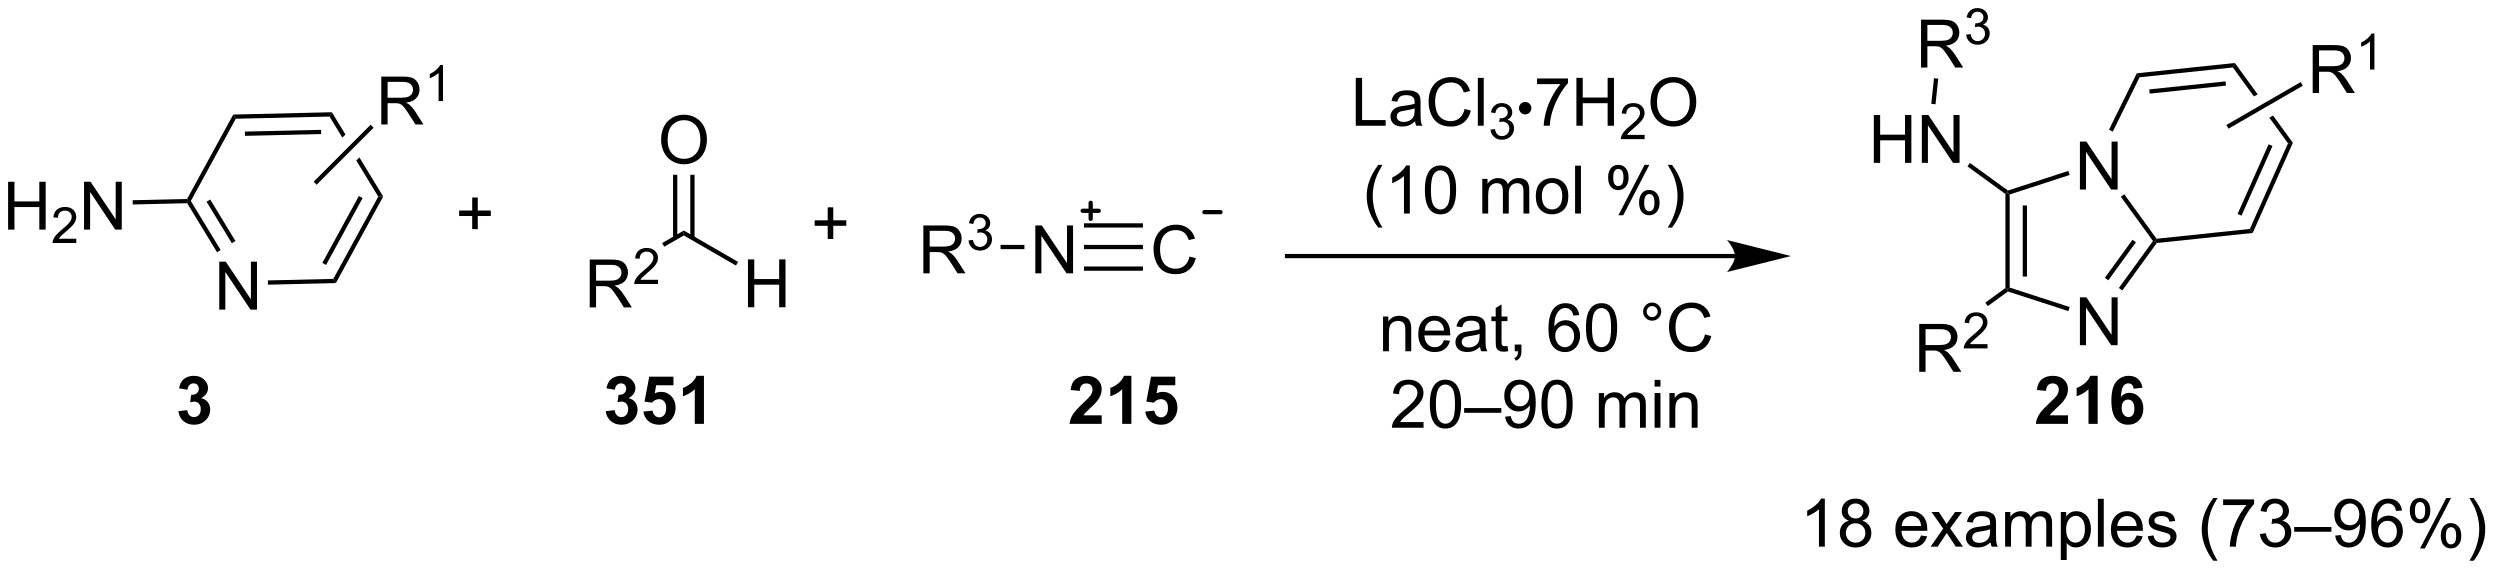 <?xml version="1.0" encoding="UTF-8"?>
<!DOCTYPE svg PUBLIC '-//W3C//DTD SVG 1.0//EN'
          'http://www.w3.org/TR/2001/REC-SVG-20010904/DTD/svg10.dtd'>
<svg stroke-dasharray="none" shape-rendering="auto" xmlns="http://www.w3.org/2000/svg" font-family="'Dialog'" text-rendering="auto" width="410" fill-opacity="1" color-interpolation="auto" color-rendering="auto" preserveAspectRatio="xMidYMid meet" font-size="12px" viewBox="0 0 410 94" fill="black" xmlns:xlink="http://www.w3.org/1999/xlink" stroke="black" image-rendering="auto" stroke-miterlimit="10" stroke-linecap="square" stroke-linejoin="miter" font-style="normal" stroke-width="1" height="94" stroke-dashoffset="0" font-weight="normal" stroke-opacity="1"
><!--Generated by the Batik Graphics2D SVG Generator--><defs id="genericDefs"
  /><g
  ><defs id="defs1"
    ><clipPath clipPathUnits="userSpaceOnUse" id="clipPath1"
      ><path d="M2.669 2.797 L309.46 2.797 L309.46 72.801 L2.669 72.801 L2.669 2.797 Z"
      /></clipPath
      ><clipPath clipPathUnits="userSpaceOnUse" id="clipPath2"
      ><path d="M8.427 19.323 L8.427 87.38 L306.688 87.38 L306.688 19.323 Z"
      /></clipPath
    ></defs
    ><g transform="scale(1.333,1.333) translate(-2.669,-2.797) matrix(1.029,0,0,1.029,-5.999,-17.078)"
    ><path d="M64.882 46.712 L64.882 45.142 L63.322 45.142 L63.322 44.486 L64.882 44.486 L64.882 42.928 L65.546 42.928 L65.546 44.486 L67.104 44.486 L67.104 45.142 L65.546 45.142 L65.546 46.712 L64.882 46.712 Z" stroke="none" clip-path="url(#clipPath2)"
    /></g
    ><g transform="matrix(1.371,0,0,1.371,-11.557,-26.5)"
    ><path d="M78.972 56.104 L78.972 50.377 L81.511 50.377 Q82.277 50.377 82.675 50.531 Q83.074 50.685 83.311 51.075 Q83.55 51.466 83.55 51.94 Q83.55 52.549 83.155 52.968 Q82.761 53.385 81.936 53.497 Q82.238 53.643 82.394 53.784 Q82.725 54.088 83.022 54.544 L84.019 56.104 L83.066 56.104 L82.308 54.911 Q81.975 54.396 81.759 54.122 Q81.545 53.849 81.376 53.739 Q81.207 53.63 81.03 53.588 Q80.902 53.56 80.608 53.56 L79.73 53.56 L79.73 56.104 L78.972 56.104 ZM79.73 52.903 L81.358 52.903 Q81.879 52.903 82.17 52.797 Q82.465 52.69 82.615 52.453 Q82.769 52.216 82.769 51.94 Q82.769 51.534 82.472 51.273 Q82.178 51.01 81.543 51.01 L79.73 51.01 L79.73 52.903 Z" stroke="none" clip-path="url(#clipPath2)"
    /></g
    ><g transform="matrix(1.371,0,0,1.371,-11.557,-26.5)"
    ><path d="M87.141 52.796 L87.141 53.304 L84.301 53.304 Q84.295 53.112 84.364 52.937 Q84.471 52.648 84.709 52.366 Q84.95 52.085 85.401 51.716 Q86.1 51.142 86.346 50.806 Q86.592 50.47 86.592 50.171 Q86.592 49.859 86.368 49.644 Q86.145 49.427 85.784 49.427 Q85.403 49.427 85.174 49.656 Q84.946 49.884 84.944 50.288 L84.401 50.234 Q84.457 49.626 84.821 49.31 Q85.184 48.991 85.795 48.991 Q86.414 48.991 86.774 49.335 Q87.135 49.677 87.135 50.183 Q87.135 50.441 87.03 50.691 Q86.924 50.939 86.678 51.214 Q86.434 51.489 85.866 51.97 Q85.391 52.368 85.256 52.511 Q85.121 52.654 85.034 52.796 L87.141 52.796 Z" stroke="none" clip-path="url(#clipPath2)"
    /></g
    ><g transform="matrix(1.371,0,0,1.371,-11.557,-26.5)"
    ><path d="M87.888 48.844 L87.633 48.403 L90.227 46.905 L90.227 47.494 Z" stroke="none" clip-path="url(#clipPath2)"
    /></g
    ><g transform="matrix(1.371,0,0,1.371,-11.557,-26.5)"
    ><path d="M97.9 56.084 L97.9 50.357 L98.657 50.357 L98.657 52.709 L101.634 52.709 L101.634 50.357 L102.392 50.357 L102.392 56.084 L101.634 56.084 L101.634 53.383 L98.657 53.383 L98.657 56.084 L97.9 56.084 Z" stroke="none" clip-path="url(#clipPath2)"
    /></g
    ><g transform="matrix(1.371,0,0,1.371,-11.557,-26.5)"
    ><path d="M90.227 47.494 L90.227 46.905 L96.723 50.656 L96.468 51.097 Z" stroke="none" clip-path="url(#clipPath2)"
    /></g
    ><g transform="matrix(1.371,0,0,1.371,-11.557,-26.5)"
    ><path d="M87.515 36.092 Q87.515 34.665 88.281 33.86 Q89.046 33.053 90.257 33.053 Q91.049 33.053 91.684 33.433 Q92.322 33.81 92.656 34.488 Q92.992 35.165 92.992 36.024 Q92.992 36.896 92.64 37.584 Q92.288 38.271 91.642 38.626 Q90.999 38.98 90.252 38.98 Q89.445 38.98 88.807 38.589 Q88.171 38.196 87.843 37.521 Q87.515 36.844 87.515 36.092 ZM88.296 36.102 Q88.296 37.139 88.851 37.735 Q89.408 38.329 90.249 38.329 Q91.103 38.329 91.656 37.727 Q92.21 37.126 92.21 36.021 Q92.21 35.321 91.973 34.8 Q91.736 34.279 91.281 33.993 Q90.827 33.704 90.26 33.704 Q89.455 33.704 88.874 34.258 Q88.296 34.81 88.296 36.102 Z" stroke="none" clip-path="url(#clipPath2)"
    /></g
    ><g transform="matrix(1.371,0,0,1.371,-11.557,-26.5)"
    ><path d="M91.514 47.795 L91.514 40.236 L91.004 40.236 L91.004 47.795 ZM89.45 47.795 L89.45 40.236 L88.94 40.236 L88.94 47.795 Z" stroke="none" clip-path="url(#clipPath2)"
    /></g
    ><g transform="matrix(1.371,0,0,1.371,-11.557,-26.5)"
    ><path d="M118.881 52.028 L118.881 46.301 L121.42 46.301 Q122.186 46.301 122.584 46.455 Q122.983 46.609 123.22 46.999 Q123.459 47.39 123.459 47.864 Q123.459 48.473 123.064 48.892 Q122.67 49.309 121.845 49.421 Q122.147 49.567 122.303 49.708 Q122.634 50.012 122.931 50.468 L123.928 52.028 L122.975 52.028 L122.217 50.835 Q121.884 50.32 121.668 50.046 Q121.454 49.773 121.285 49.663 Q121.116 49.554 120.939 49.512 Q120.811 49.484 120.517 49.484 L119.639 49.484 L119.639 52.028 L118.881 52.028 ZM119.639 48.827 L121.267 48.827 Q121.788 48.827 122.079 48.721 Q122.374 48.614 122.525 48.377 Q122.678 48.14 122.678 47.864 Q122.678 47.458 122.381 47.197 Q122.087 46.934 121.452 46.934 L119.639 46.934 L119.639 48.827 Z" stroke="none" clip-path="url(#clipPath2)"
    /></g
    ><g transform="matrix(1.371,0,0,1.371,-11.557,-26.5)"
    ><path d="M124.28 48.093 L124.808 48.023 Q124.9 48.472 125.116 48.669 Q125.335 48.867 125.65 48.867 Q126.021 48.867 126.276 48.609 Q126.534 48.351 126.534 47.97 Q126.534 47.607 126.296 47.372 Q126.06 47.136 125.692 47.136 Q125.544 47.136 125.321 47.195 L125.38 46.732 Q125.433 46.738 125.464 46.738 Q125.802 46.738 126.071 46.562 Q126.341 46.386 126.341 46.019 Q126.341 45.73 126.144 45.54 Q125.948 45.349 125.638 45.349 Q125.329 45.349 125.124 45.542 Q124.919 45.736 124.86 46.122 L124.333 46.029 Q124.431 45.497 124.772 45.206 Q125.116 44.915 125.626 44.915 Q125.978 44.915 126.272 45.066 Q126.569 45.216 126.726 45.478 Q126.882 45.738 126.882 46.031 Q126.882 46.31 126.731 46.538 Q126.583 46.767 126.29 46.902 Q126.671 46.99 126.882 47.267 Q127.093 47.542 127.093 47.958 Q127.093 48.521 126.683 48.913 Q126.272 49.304 125.646 49.304 Q125.081 49.304 124.706 48.968 Q124.333 48.63 124.28 48.093 Z" stroke="none" clip-path="url(#clipPath2)"
    /></g
    ><g transform="matrix(1.371,0,0,1.371,-11.557,-26.5)"
    ><path d="M132.275 52.028 L132.275 46.301 L133.054 46.301 L136.062 50.796 L136.062 46.301 L136.788 46.301 L136.788 52.028 L136.01 52.028 L133.002 47.528 L133.002 52.028 L132.275 52.028 Z" stroke="none" clip-path="url(#clipPath2)"
    /></g
    ><g transform="matrix(1.371,0,0,1.371,-11.557,-26.5)"
    ><path d="M128.118 49.133 L128.118 48.623 L130.971 48.623 L130.971 49.133 Z" stroke="none" clip-path="url(#clipPath2)"
    /></g
    ><g transform="matrix(1.371,0,0,1.371,-11.557,-26.5)"
    ><path d="M150.719 50.02 L151.477 50.21 Q151.24 51.145 150.62 51.637 Q150 52.127 149.107 52.127 Q148.18 52.127 147.599 51.749 Q147.021 51.372 146.716 50.658 Q146.414 49.942 146.414 49.122 Q146.414 48.226 146.756 47.562 Q147.099 46.895 147.729 46.549 Q148.36 46.202 149.118 46.202 Q149.977 46.202 150.563 46.64 Q151.149 47.077 151.381 47.872 L150.633 48.046 Q150.435 47.421 150.055 47.137 Q149.677 46.851 149.102 46.851 Q148.443 46.851 147.998 47.169 Q147.555 47.484 147.375 48.017 Q147.196 48.551 147.196 49.116 Q147.196 49.848 147.409 50.392 Q147.623 50.937 148.071 51.208 Q148.521 51.476 149.044 51.476 Q149.68 51.476 150.12 51.109 Q150.563 50.741 150.719 50.02 Z" stroke="none" clip-path="url(#clipPath2)"
    /></g
    ><g transform="matrix(1.371,0,0,1.371,-11.557,-26.5)"
    ><path d="M138.095 49.133 L138.095 48.623 L145.147 48.623 L145.147 49.133 ZM138.095 46.55 L145.147 46.55 L145.147 46.04 L138.095 46.04 ZM138.095 51.716 L145.147 51.716 L145.147 51.206 L138.095 51.206 Z" stroke="none" clip-path="url(#clipPath2)"
    /></g
    ><g stroke-width="0.51" transform="matrix(1.371,0,0,1.371,-11.557,-26.5)" stroke-linejoin="round" stroke-linecap="round"
    ><path fill="none" d="M137.937 44.547 L139.857 44.547 M138.897 43.587 L138.897 45.507" clip-path="url(#clipPath2)"
    /></g
    ><g stroke-width="0.51" transform="matrix(1.371,0,0,1.371,-11.557,-26.5)" stroke-linejoin="round" stroke-linecap="round"
    ><path fill="none" d="M152.503 44.706 L154.423 44.706" clip-path="url(#clipPath2)"
    /></g
    ><g transform="matrix(1.371,0,0,1.371,-11.557,-26.5)"
    ><path d="M215.967 49.702 L162.388 49.702 L162.133 49.702 L162.133 50.212 L162.388 50.212 L215.967 50.212 L216.222 50.212 L216.222 49.702 L215.967 49.702 ZM222.666 49.957 L215.013 48.044 C215.013 48.044 215.967 49.119 215.967 49.957 C215.967 50.794 215.013 51.87 215.013 51.87 Z" stroke="none" clip-path="url(#clipPath2)"
    /></g
    ><g transform="matrix(1.371,0,0,1.371,-11.557,-26.5)"
    ><path d="M170.607 34.372 L170.607 28.645 L171.364 28.645 L171.364 33.695 L174.185 33.695 L174.185 34.372 L170.607 34.372 ZM177.704 33.859 Q177.314 34.192 176.952 34.33 Q176.592 34.466 176.178 34.466 Q175.493 34.466 175.126 34.133 Q174.759 33.797 174.759 33.278 Q174.759 32.974 174.897 32.721 Q175.038 32.468 175.262 32.317 Q175.486 32.164 175.767 32.086 Q175.975 32.031 176.392 31.982 Q177.243 31.88 177.647 31.739 Q177.65 31.593 177.65 31.554 Q177.65 31.125 177.452 30.95 Q177.181 30.711 176.65 30.711 Q176.155 30.711 175.918 30.885 Q175.681 31.06 175.569 31.5 L174.881 31.406 Q174.975 30.966 175.189 30.695 Q175.405 30.422 175.811 30.276 Q176.217 30.13 176.751 30.13 Q177.282 30.13 177.613 30.255 Q177.946 30.38 178.103 30.57 Q178.259 30.758 178.321 31.047 Q178.358 31.226 178.358 31.695 L178.358 32.633 Q178.358 33.614 178.402 33.875 Q178.446 34.133 178.579 34.372 L177.845 34.372 Q177.736 34.153 177.704 33.859 ZM177.647 32.289 Q177.264 32.445 176.499 32.554 Q176.064 32.617 175.884 32.695 Q175.704 32.773 175.605 32.924 Q175.509 33.075 175.509 33.258 Q175.509 33.539 175.722 33.726 Q175.936 33.914 176.345 33.914 Q176.751 33.914 177.066 33.737 Q177.384 33.56 177.532 33.25 Q177.647 33.013 177.647 32.547 L177.647 32.289 ZM183.622 32.364 L184.38 32.554 Q184.143 33.489 183.523 33.981 Q182.904 34.471 182.01 34.471 Q181.083 34.471 180.502 34.093 Q179.924 33.716 179.62 33.002 Q179.318 32.286 179.318 31.466 Q179.318 30.57 179.659 29.906 Q180.002 29.239 180.633 28.893 Q181.263 28.547 182.021 28.547 Q182.88 28.547 183.466 28.984 Q184.052 29.422 184.284 30.216 L183.536 30.39 Q183.338 29.765 182.958 29.482 Q182.581 29.195 182.005 29.195 Q181.346 29.195 180.901 29.513 Q180.458 29.828 180.279 30.362 Q180.099 30.895 180.099 31.461 Q180.099 32.192 180.312 32.737 Q180.526 33.281 180.974 33.552 Q181.424 33.82 181.948 33.82 Q182.583 33.82 183.023 33.453 Q183.466 33.086 183.622 32.364 ZM185.209 34.372 L185.209 28.645 L185.913 28.645 L185.913 34.372 L185.209 34.372 Z" stroke="none" clip-path="url(#clipPath2)"
    /></g
    ><g transform="matrix(1.371,0,0,1.371,-11.557,-26.5)"
    ><path d="M186.726 34.837 L187.253 34.767 Q187.345 35.216 187.562 35.413 Q187.78 35.611 188.095 35.611 Q188.466 35.611 188.722 35.353 Q188.98 35.095 188.98 34.714 Q188.98 34.351 188.741 34.117 Q188.505 33.88 188.138 33.88 Q187.989 33.88 187.767 33.939 L187.825 33.476 Q187.878 33.482 187.909 33.482 Q188.247 33.482 188.517 33.306 Q188.786 33.13 188.786 32.763 Q188.786 32.474 188.589 32.285 Q188.394 32.093 188.083 32.093 Q187.775 32.093 187.57 32.287 Q187.364 32.48 187.306 32.867 L186.779 32.773 Q186.876 32.242 187.218 31.951 Q187.562 31.66 188.071 31.66 Q188.423 31.66 188.718 31.81 Q189.015 31.96 189.171 32.222 Q189.327 32.482 189.327 32.775 Q189.327 33.054 189.177 33.283 Q189.029 33.511 188.736 33.646 Q189.116 33.734 189.327 34.011 Q189.538 34.287 189.538 34.703 Q189.538 35.265 189.128 35.658 Q188.718 36.048 188.091 36.048 Q187.526 36.048 187.151 35.712 Q186.779 35.374 186.726 34.837 Z" stroke="none" clip-path="url(#clipPath2)"
    /></g
    ><g transform="matrix(1.371,0,0,1.371,-11.557,-26.5)"
    ><path d="M190.131 32.269 Q190.131 31.96 190.348 31.743 Q190.567 31.526 190.871 31.526 Q191.18 31.526 191.397 31.743 Q191.615 31.96 191.615 32.269 Q191.615 32.575 191.397 32.794 Q191.18 33.013 190.871 33.013 Q190.567 33.013 190.348 32.794 Q190.131 32.575 190.131 32.269 Z" stroke="none" clip-path="url(#clipPath2)"
    /></g
    ><g transform="matrix(1.371,0,0,1.371,-11.557,-26.5)"
    ><path d="M192.292 29.395 L192.292 28.718 L195.997 28.718 L195.997 29.265 Q195.45 29.849 194.914 30.815 Q194.377 31.778 194.083 32.797 Q193.872 33.515 193.815 34.372 L193.091 34.372 Q193.104 33.695 193.357 32.739 Q193.612 31.781 194.086 30.893 Q194.56 30.005 195.096 29.395 L192.292 29.395 ZM197.001 34.372 L197.001 28.645 L197.759 28.645 L197.759 30.997 L200.736 30.997 L200.736 28.645 L201.493 28.645 L201.493 34.372 L200.736 34.372 L200.736 31.672 L197.759 31.672 L197.759 34.372 L197.001 34.372 Z" stroke="none" clip-path="url(#clipPath2)"
    /></g
    ><g transform="matrix(1.371,0,0,1.371,-11.557,-26.5)"
    ><path d="M205.159 35.464 L205.159 35.972 L202.32 35.972 Q202.314 35.781 202.382 35.605 Q202.489 35.316 202.728 35.035 Q202.968 34.753 203.419 34.384 Q204.118 33.81 204.364 33.474 Q204.611 33.138 204.611 32.839 Q204.611 32.527 204.386 32.312 Q204.163 32.095 203.802 32.095 Q203.421 32.095 203.193 32.324 Q202.964 32.552 202.962 32.956 L202.419 32.902 Q202.476 32.294 202.839 31.978 Q203.202 31.66 203.814 31.66 Q204.433 31.66 204.792 32.003 Q205.154 32.345 205.154 32.851 Q205.154 33.109 205.048 33.359 Q204.943 33.607 204.696 33.882 Q204.452 34.158 203.884 34.638 Q203.409 35.037 203.275 35.179 Q203.14 35.322 203.052 35.464 L205.159 35.464 Z" stroke="none" clip-path="url(#clipPath2)"
    /></g
    ><g transform="matrix(1.371,0,0,1.371,-11.557,-26.5)"
    ><path d="M205.863 31.583 Q205.863 30.156 206.628 29.351 Q207.394 28.544 208.605 28.544 Q209.397 28.544 210.032 28.924 Q210.67 29.302 211.003 29.979 Q211.339 30.656 211.339 31.515 Q211.339 32.388 210.988 33.075 Q210.636 33.763 209.99 34.117 Q209.347 34.471 208.6 34.471 Q207.792 34.471 207.155 34.08 Q206.519 33.687 206.191 33.013 Q205.863 32.336 205.863 31.583 ZM206.644 31.593 Q206.644 32.63 207.199 33.226 Q207.756 33.82 208.597 33.82 Q209.451 33.82 210.003 33.218 Q210.558 32.617 210.558 31.513 Q210.558 30.812 210.321 30.291 Q210.084 29.77 209.628 29.484 Q209.175 29.195 208.608 29.195 Q207.803 29.195 207.222 29.75 Q206.644 30.302 206.644 31.593 Z" stroke="none" clip-path="url(#clipPath2)"
    /></g
    ><g transform="matrix(1.371,0,0,1.371,-11.557,-26.5)"
    ><path d="M173.302 46.557 Q172.719 45.823 172.315 44.838 Q171.914 43.851 171.914 42.797 Q171.914 41.867 172.216 41.015 Q172.567 40.028 173.302 39.047 L173.804 39.047 Q173.333 39.859 173.179 40.208 Q172.942 40.747 172.804 41.333 Q172.638 42.062 172.638 42.802 Q172.638 44.679 173.804 46.557 L173.302 46.557 ZM177.075 44.872 L176.372 44.872 L176.372 40.39 Q176.117 40.633 175.705 40.875 Q175.294 41.117 174.966 41.239 L174.966 40.56 Q175.554 40.281 175.994 39.888 Q176.437 39.492 176.622 39.122 L177.075 39.122 L177.075 44.872 ZM178.876 42.047 Q178.876 41.031 179.084 40.414 Q179.293 39.794 179.704 39.458 Q180.118 39.122 180.743 39.122 Q181.204 39.122 181.55 39.307 Q181.899 39.492 182.126 39.843 Q182.353 40.192 182.48 40.695 Q182.61 41.195 182.61 42.047 Q182.61 43.054 182.402 43.674 Q182.196 44.294 181.782 44.633 Q181.371 44.971 180.743 44.971 Q179.915 44.971 179.441 44.375 Q178.876 43.661 178.876 42.047 ZM179.597 42.047 Q179.597 43.458 179.928 43.924 Q180.259 44.39 180.743 44.39 Q181.228 44.39 181.556 43.922 Q181.886 43.453 181.886 42.047 Q181.886 40.633 181.556 40.169 Q181.228 39.703 180.735 39.703 Q180.251 39.703 179.962 40.114 Q179.597 40.638 179.597 42.047 ZM185.743 44.872 L185.743 40.724 L186.371 40.724 L186.371 41.304 Q186.566 41 186.889 40.815 Q187.215 40.63 187.629 40.63 Q188.09 40.63 188.384 40.823 Q188.681 41.013 188.8 41.356 Q189.293 40.63 190.082 40.63 Q190.699 40.63 191.03 40.971 Q191.363 41.312 191.363 42.023 L191.363 44.872 L190.665 44.872 L190.665 42.258 Q190.665 41.836 190.595 41.651 Q190.527 41.466 190.347 41.354 Q190.168 41.239 189.925 41.239 Q189.488 41.239 189.199 41.531 Q188.91 41.82 188.91 42.461 L188.91 44.872 L188.207 44.872 L188.207 42.177 Q188.207 41.708 188.035 41.474 Q187.863 41.239 187.472 41.239 Q187.175 41.239 186.923 41.395 Q186.673 41.552 186.558 41.854 Q186.446 42.153 186.446 42.718 L186.446 44.872 L185.743 44.872 ZM192.144 42.797 Q192.144 41.645 192.785 41.091 Q193.321 40.63 194.09 40.63 Q194.946 40.63 195.488 41.19 Q196.032 41.75 196.032 42.739 Q196.032 43.539 195.79 44 Q195.55 44.458 195.092 44.713 Q194.634 44.966 194.09 44.966 Q193.22 44.966 192.681 44.409 Q192.144 43.849 192.144 42.797 ZM192.868 42.797 Q192.868 43.593 193.215 43.992 Q193.564 44.388 194.09 44.388 Q194.613 44.388 194.959 43.989 Q195.308 43.591 195.308 42.773 Q195.308 42.005 194.959 41.609 Q194.61 41.211 194.09 41.211 Q193.564 41.211 193.215 41.606 Q192.868 42 192.868 42.797 ZM196.841 44.872 L196.841 39.145 L197.544 39.145 L197.544 44.872 L196.841 44.872 ZM200.794 40.52 Q200.794 39.906 201.101 39.476 Q201.411 39.047 201.997 39.047 Q202.536 39.047 202.888 39.432 Q203.242 39.817 203.242 40.562 Q203.242 41.289 202.885 41.682 Q202.528 42.075 202.005 42.075 Q201.484 42.075 201.138 41.69 Q200.794 41.302 200.794 40.52 ZM202.015 39.531 Q201.755 39.531 201.58 39.758 Q201.406 39.984 201.406 40.591 Q201.406 41.14 201.58 41.367 Q201.757 41.591 202.015 41.591 Q202.281 41.591 202.455 41.364 Q202.63 41.138 202.63 40.536 Q202.63 39.981 202.453 39.758 Q202.278 39.531 202.015 39.531 ZM202.02 45.083 L205.153 39.047 L205.724 39.047 L202.601 45.083 L202.02 45.083 ZM204.497 43.528 Q204.497 42.911 204.804 42.484 Q205.114 42.054 205.703 42.054 Q206.242 42.054 206.596 42.44 Q206.95 42.825 206.95 43.57 Q206.95 44.297 206.591 44.69 Q206.234 45.083 205.708 45.083 Q205.187 45.083 204.841 44.695 Q204.497 44.304 204.497 43.528 ZM205.724 42.539 Q205.458 42.539 205.284 42.765 Q205.109 42.992 205.109 43.599 Q205.109 44.145 205.284 44.372 Q205.461 44.599 205.719 44.599 Q205.989 44.599 206.161 44.372 Q206.336 44.145 206.336 43.544 Q206.336 42.989 206.159 42.765 Q205.984 42.539 205.724 42.539 ZM208.431 46.557 L207.925 46.557 Q209.095 44.679 209.095 42.802 Q209.095 42.067 208.925 41.343 Q208.793 40.758 208.556 40.218 Q208.402 39.867 207.925 39.047 L208.431 39.047 Q209.165 40.028 209.517 41.015 Q209.816 41.867 209.816 42.797 Q209.816 43.851 209.412 44.838 Q209.009 45.823 208.431 46.557 Z" stroke="none" clip-path="url(#clipPath2)"
    /></g
    ><g transform="matrix(1.371,0,0,1.371,-11.557,-26.5)"
    ><path d="M173.87 61.346 L173.87 57.197 L174.503 57.197 L174.503 57.786 Q174.959 57.103 175.824 57.103 Q176.199 57.103 176.511 57.239 Q176.826 57.372 176.982 57.59 Q177.139 57.809 177.201 58.111 Q177.24 58.306 177.24 58.794 L177.24 61.346 L176.537 61.346 L176.537 58.822 Q176.537 58.392 176.454 58.179 Q176.373 57.965 176.165 57.84 Q175.957 57.713 175.675 57.713 Q175.225 57.713 174.899 57.999 Q174.574 58.283 174.574 59.08 L174.574 61.346 L173.87 61.346 ZM181.158 60.01 L181.885 60.098 Q181.713 60.736 181.247 61.088 Q180.783 61.439 180.062 61.439 Q179.15 61.439 178.617 60.88 Q178.085 60.317 178.085 59.306 Q178.085 58.26 178.625 57.681 Q179.163 57.103 180.023 57.103 Q180.854 57.103 181.38 57.671 Q181.908 58.236 181.908 59.262 Q181.908 59.325 181.906 59.45 L178.812 59.45 Q178.851 60.135 179.197 60.499 Q179.546 60.861 180.065 60.861 Q180.453 60.861 180.726 60.658 Q181 60.455 181.158 60.01 ZM178.851 58.872 L181.166 58.872 Q181.119 58.348 180.9 58.088 Q180.565 57.681 180.031 57.681 Q179.546 57.681 179.216 58.007 Q178.885 58.33 178.851 58.872 ZM185.475 60.833 Q185.084 61.166 184.722 61.304 Q184.363 61.439 183.949 61.439 Q183.264 61.439 182.897 61.106 Q182.529 60.77 182.529 60.252 Q182.529 59.947 182.667 59.695 Q182.808 59.442 183.032 59.291 Q183.256 59.137 183.537 59.059 Q183.745 59.005 184.162 58.955 Q185.014 58.853 185.417 58.713 Q185.42 58.567 185.42 58.528 Q185.42 58.098 185.222 57.924 Q184.951 57.684 184.42 57.684 Q183.925 57.684 183.688 57.859 Q183.451 58.033 183.339 58.473 L182.652 58.38 Q182.745 57.939 182.959 57.669 Q183.175 57.395 183.582 57.249 Q183.988 57.103 184.522 57.103 Q185.053 57.103 185.384 57.228 Q185.717 57.353 185.873 57.544 Q186.029 57.731 186.092 58.02 Q186.128 58.2 186.128 58.669 L186.128 59.606 Q186.128 60.588 186.173 60.848 Q186.217 61.106 186.35 61.346 L185.615 61.346 Q185.506 61.127 185.475 60.833 ZM185.417 59.262 Q185.035 59.419 184.269 59.528 Q183.834 59.59 183.654 59.669 Q183.475 59.747 183.376 59.898 Q183.279 60.049 183.279 60.231 Q183.279 60.512 183.493 60.7 Q183.707 60.887 184.115 60.887 Q184.522 60.887 184.837 60.71 Q185.154 60.533 185.303 60.223 Q185.417 59.986 185.417 59.52 L185.417 59.262 ZM188.752 60.715 L188.854 61.338 Q188.557 61.4 188.322 61.4 Q187.94 61.4 187.729 61.281 Q187.518 61.158 187.432 60.96 Q187.346 60.762 187.346 60.13 L187.346 57.744 L186.83 57.744 L186.83 57.197 L187.346 57.197 L187.346 56.169 L188.046 55.747 L188.046 57.197 L188.752 57.197 L188.752 57.744 L188.046 57.744 L188.046 60.169 Q188.046 60.471 188.083 60.556 Q188.119 60.642 188.203 60.695 Q188.288 60.744 188.445 60.744 Q188.562 60.744 188.752 60.715 ZM189.623 61.346 L189.623 60.544 L190.425 60.544 L190.425 61.346 Q190.425 61.788 190.269 62.059 Q190.113 62.33 189.772 62.478 L189.576 62.179 Q189.8 62.08 189.904 61.89 Q190.011 61.702 190.022 61.346 L189.623 61.346 ZM197.339 57.02 L196.639 57.075 Q196.545 56.661 196.373 56.473 Q196.089 56.174 195.67 56.174 Q195.334 56.174 195.082 56.361 Q194.748 56.603 194.555 57.07 Q194.365 57.533 194.357 58.392 Q194.613 58.005 194.98 57.817 Q195.347 57.63 195.748 57.63 Q196.451 57.63 196.946 58.148 Q197.441 58.666 197.441 59.486 Q197.441 60.025 197.207 60.489 Q196.975 60.95 196.569 61.197 Q196.162 61.445 195.647 61.445 Q194.769 61.445 194.214 60.799 Q193.66 60.15 193.66 58.666 Q193.66 57.005 194.272 56.252 Q194.808 55.596 195.714 55.596 Q196.389 55.596 196.821 55.976 Q197.253 56.353 197.339 57.02 ZM194.467 59.489 Q194.467 59.853 194.62 60.187 Q194.777 60.517 195.053 60.692 Q195.332 60.864 195.636 60.864 Q196.082 60.864 196.402 60.505 Q196.722 60.145 196.722 59.528 Q196.722 58.934 196.404 58.593 Q196.089 58.252 195.607 58.252 Q195.131 58.252 194.798 58.593 Q194.467 58.934 194.467 59.489 ZM198.14 58.52 Q198.14 57.505 198.348 56.887 Q198.557 56.267 198.968 55.931 Q199.382 55.596 200.007 55.596 Q200.468 55.596 200.815 55.781 Q201.163 55.965 201.39 56.317 Q201.617 56.666 201.744 57.169 Q201.875 57.669 201.875 58.52 Q201.875 59.528 201.666 60.148 Q201.46 60.767 201.046 61.106 Q200.635 61.445 200.007 61.445 Q199.179 61.445 198.705 60.848 Q198.14 60.135 198.14 58.52 ZM198.861 58.52 Q198.861 59.931 199.192 60.398 Q199.523 60.864 200.007 60.864 Q200.492 60.864 200.82 60.395 Q201.15 59.926 201.15 58.52 Q201.15 57.106 200.82 56.642 Q200.492 56.176 200 56.176 Q199.515 56.176 199.226 56.588 Q198.861 57.111 198.861 58.52 ZM204.979 56.603 Q204.979 56.153 205.296 55.838 Q205.617 55.52 206.062 55.52 Q206.515 55.52 206.83 55.838 Q207.148 56.153 207.148 56.603 Q207.148 57.051 206.828 57.372 Q206.51 57.689 206.062 57.689 Q205.617 57.689 205.296 57.374 Q204.979 57.056 204.979 56.603 ZM205.406 56.603 Q205.406 56.877 205.598 57.07 Q205.791 57.262 206.065 57.262 Q206.335 57.262 206.528 57.07 Q206.721 56.877 206.721 56.603 Q206.721 56.33 206.528 56.137 Q206.335 55.942 206.065 55.942 Q205.791 55.942 205.598 56.137 Q205.406 56.33 205.406 56.603 ZM212.381 59.338 L213.139 59.528 Q212.902 60.463 212.282 60.955 Q211.662 61.445 210.769 61.445 Q209.842 61.445 209.261 61.067 Q208.683 60.689 208.378 59.976 Q208.076 59.26 208.076 58.439 Q208.076 57.544 208.417 56.88 Q208.761 56.213 209.391 55.866 Q210.022 55.52 210.779 55.52 Q211.639 55.52 212.225 55.958 Q212.811 56.395 213.042 57.189 L212.295 57.364 Q212.097 56.739 211.717 56.455 Q211.339 56.169 210.764 56.169 Q210.105 56.169 209.66 56.486 Q209.217 56.801 209.037 57.335 Q208.857 57.869 208.857 58.434 Q208.857 59.166 209.071 59.71 Q209.285 60.255 209.732 60.525 Q210.183 60.794 210.707 60.794 Q211.342 60.794 211.782 60.426 Q212.225 60.059 212.381 59.338 Z" stroke="none" clip-path="url(#clipPath2)"
    /></g
    ><g transform="matrix(1.371,0,0,1.371,-11.557,-26.5)"
    ><path d="M178.716 69.819 L178.716 70.496 L174.93 70.496 Q174.922 70.24 175.013 70.006 Q175.156 69.621 175.474 69.246 Q175.794 68.871 176.396 68.378 Q177.328 67.613 177.656 67.165 Q177.985 66.717 177.985 66.319 Q177.985 65.902 177.685 65.615 Q177.388 65.326 176.906 65.326 Q176.399 65.326 176.094 65.631 Q175.789 65.936 175.787 66.475 L175.063 66.402 Q175.138 65.592 175.623 65.17 Q176.107 64.746 176.922 64.746 Q177.748 64.746 178.227 65.204 Q178.708 65.66 178.708 66.334 Q178.708 66.678 178.568 67.011 Q178.427 67.342 178.099 67.709 Q177.774 68.076 177.016 68.717 Q176.383 69.248 176.203 69.438 Q176.024 69.628 175.906 69.819 L178.716 69.819 ZM179.47 67.67 Q179.47 66.654 179.679 66.037 Q179.887 65.418 180.298 65.082 Q180.712 64.746 181.337 64.746 Q181.798 64.746 182.145 64.93 Q182.494 65.115 182.72 65.467 Q182.947 65.816 183.074 66.319 Q183.205 66.819 183.205 67.67 Q183.205 68.678 182.996 69.298 Q182.791 69.918 182.376 70.256 Q181.965 70.595 181.337 70.595 Q180.509 70.595 180.035 69.998 Q179.47 69.285 179.47 67.67 ZM180.192 67.67 Q180.192 69.082 180.522 69.548 Q180.853 70.014 181.337 70.014 Q181.822 70.014 182.15 69.545 Q182.481 69.076 182.481 67.67 Q182.481 66.256 182.15 65.793 Q181.822 65.326 181.33 65.326 Q180.845 65.326 180.556 65.738 Q180.192 66.261 180.192 67.67 ZM183.571 68.707 L183.571 68.139 L188.021 68.139 L188.021 68.707 L183.571 68.707 ZM188.473 69.17 L189.15 69.108 Q189.236 69.584 189.478 69.8 Q189.72 70.014 190.098 70.014 Q190.423 70.014 190.666 69.865 Q190.91 69.717 191.067 69.47 Q191.223 69.222 191.327 68.8 Q191.434 68.378 191.434 67.941 Q191.434 67.894 191.431 67.8 Q191.22 68.136 190.853 68.345 Q190.488 68.553 190.064 68.553 Q189.353 68.553 188.861 68.037 Q188.369 67.522 188.369 66.678 Q188.369 65.808 188.882 65.277 Q189.395 64.746 190.168 64.746 Q190.728 64.746 191.189 65.048 Q191.653 65.347 191.892 65.904 Q192.134 66.459 192.134 67.514 Q192.134 68.613 191.895 69.264 Q191.658 69.912 191.186 70.253 Q190.715 70.595 190.082 70.595 Q189.41 70.595 188.983 70.222 Q188.559 69.847 188.473 69.17 ZM191.353 66.644 Q191.353 66.037 191.03 65.683 Q190.707 65.326 190.254 65.326 Q189.785 65.326 189.436 65.709 Q189.09 66.092 189.09 66.701 Q189.09 67.248 189.421 67.592 Q189.751 67.933 190.236 67.933 Q190.723 67.933 191.038 67.592 Q191.353 67.248 191.353 66.644 ZM192.818 67.67 Q192.818 66.654 193.026 66.037 Q193.235 65.418 193.646 65.082 Q194.06 64.746 194.685 64.746 Q195.146 64.746 195.492 64.93 Q195.841 65.115 196.068 65.467 Q196.294 65.816 196.422 66.319 Q196.552 66.819 196.552 67.67 Q196.552 68.678 196.344 69.298 Q196.138 69.918 195.724 70.256 Q195.313 70.595 194.685 70.595 Q193.857 70.595 193.383 69.998 Q192.818 69.285 192.818 67.67 ZM193.539 67.67 Q193.539 69.082 193.87 69.548 Q194.201 70.014 194.685 70.014 Q195.169 70.014 195.498 69.545 Q195.828 69.076 195.828 67.67 Q195.828 66.256 195.498 65.793 Q195.169 65.326 194.677 65.326 Q194.193 65.326 193.904 65.738 Q193.539 66.261 193.539 67.67 ZM199.685 70.496 L199.685 66.347 L200.313 66.347 L200.313 66.928 Q200.508 66.623 200.831 66.438 Q201.156 66.253 201.571 66.253 Q202.031 66.253 202.326 66.446 Q202.623 66.636 202.742 66.98 Q203.235 66.253 204.024 66.253 Q204.641 66.253 204.972 66.595 Q205.305 66.936 205.305 67.647 L205.305 70.496 L204.607 70.496 L204.607 67.881 Q204.607 67.459 204.537 67.274 Q204.469 67.089 204.289 66.977 Q204.11 66.863 203.867 66.863 Q203.43 66.863 203.141 67.154 Q202.852 67.444 202.852 68.084 L202.852 70.496 L202.149 70.496 L202.149 67.8 Q202.149 67.332 201.977 67.097 Q201.805 66.863 201.414 66.863 Q201.117 66.863 200.865 67.019 Q200.615 67.175 200.5 67.477 Q200.388 67.777 200.388 68.342 L200.388 70.496 L199.685 70.496 ZM206.352 65.576 L206.352 64.769 L207.055 64.769 L207.055 65.576 L206.352 65.576 ZM206.352 70.496 L206.352 66.347 L207.055 66.347 L207.055 70.496 L206.352 70.496 ZM208.126 70.496 L208.126 66.347 L208.759 66.347 L208.759 66.936 Q209.215 66.253 210.08 66.253 Q210.455 66.253 210.767 66.389 Q211.082 66.522 211.238 66.74 Q211.395 66.959 211.457 67.261 Q211.496 67.457 211.496 67.944 L211.496 70.496 L210.793 70.496 L210.793 67.972 Q210.793 67.543 210.71 67.329 Q210.629 67.115 210.421 66.99 Q210.212 66.863 209.931 66.863 Q209.481 66.863 209.155 67.149 Q208.83 67.433 208.83 68.23 L208.83 70.496 L208.126 70.496 Z" stroke="none" clip-path="url(#clipPath2)"
    /></g
    ><g transform="matrix(1.371,0,0,1.371,-11.557,-26.5)"
    ><path d="M257.23 60.619 L257.23 54.893 L258.009 54.893 L261.017 59.388 L261.017 54.893 L261.743 54.893 L261.743 60.619 L260.964 60.619 L257.957 56.119 L257.957 60.619 L257.23 60.619 Z" stroke="none" clip-path="url(#clipPath2)"
    /></g
    ><g transform="matrix(1.371,0,0,1.371,-11.557,-26.5)"
    ><path d="M257.23 41.998 L257.23 36.271 L258.009 36.271 L261.017 40.766 L261.017 36.271 L261.743 36.271 L261.743 41.998 L260.964 41.998 L257.957 37.498 L257.957 41.998 L257.23 41.998 Z" stroke="none" clip-path="url(#clipPath2)"
    /></g
    ><g transform="matrix(1.371,0,0,1.371,-11.557,-26.5)"
    ><path d="M248.32 42.534 L248.575 42.404 L248.83 42.59 L248.83 53.728 L248.575 53.913 L248.32 53.783 ZM250.392 43.909 L250.392 52.408 L250.902 52.408 L250.902 43.909 Z" stroke="none" clip-path="url(#clipPath2)"
    /></g
    ><g transform="matrix(1.371,0,0,1.371,-11.557,-26.5)"
    ><path d="M248.62 54.196 L248.575 53.913 L248.83 53.728 L256.005 56.059 L255.847 56.544 Z" stroke="none" clip-path="url(#clipPath2)"
    /></g
    ><g transform="matrix(1.371,0,0,1.371,-11.557,-26.5)"
    ><path d="M262.3 54.078 L261.887 53.779 L265.97 48.159 L266.285 48.159 L266.425 48.4 ZM260.624 52.861 L263.931 48.309 L263.518 48.009 L260.211 52.561 Z" stroke="none" clip-path="url(#clipPath2)"
    /></g
    ><g transform="matrix(1.371,0,0,1.371,-11.557,-26.5)"
    ><path d="M266.405 47.889 L266.285 48.159 L265.97 48.159 L262.125 42.866 L262.538 42.566 Z" stroke="none" clip-path="url(#clipPath2)"
    /></g
    ><g transform="matrix(1.371,0,0,1.371,-11.557,-26.5)"
    ><path d="M255.847 39.773 L256.005 40.258 L248.83 42.59 L248.575 42.404 L248.62 42.121 Z" stroke="none" clip-path="url(#clipPath2)"
    /></g
    ><g transform="matrix(1.371,0,0,1.371,-11.557,-26.5)"
    ><path d="M238.009 63.804 L238.009 58.077 L240.548 58.077 Q241.314 58.077 241.712 58.231 Q242.111 58.385 242.348 58.775 Q242.587 59.166 242.587 59.64 Q242.587 60.249 242.191 60.669 Q241.798 61.085 240.973 61.197 Q241.275 61.343 241.431 61.484 Q241.762 61.788 242.059 62.244 L243.056 63.804 L242.103 63.804 L241.345 62.611 Q241.012 62.096 240.796 61.822 Q240.582 61.549 240.413 61.439 Q240.244 61.33 240.066 61.288 Q239.939 61.26 239.645 61.26 L238.767 61.26 L238.767 63.804 L238.009 63.804 ZM238.767 60.603 L240.395 60.603 Q240.916 60.603 241.207 60.497 Q241.501 60.39 241.652 60.153 Q241.806 59.916 241.806 59.64 Q241.806 59.234 241.509 58.973 Q241.215 58.71 240.579 58.71 L238.767 58.71 L238.767 60.603 Z" stroke="none" clip-path="url(#clipPath2)"
    /></g
    ><g transform="matrix(1.371,0,0,1.371,-11.557,-26.5)"
    ><path d="M246.178 60.496 L246.178 61.004 L243.338 61.004 Q243.332 60.813 243.4 60.637 Q243.508 60.348 243.746 60.066 Q243.986 59.785 244.438 59.416 Q245.137 58.842 245.383 58.506 Q245.629 58.17 245.629 57.871 Q245.629 57.559 245.404 57.344 Q245.182 57.127 244.82 57.127 Q244.44 57.127 244.211 57.356 Q243.982 57.584 243.981 57.988 L243.438 57.934 Q243.494 57.326 243.857 57.01 Q244.221 56.691 244.832 56.691 Q245.451 56.691 245.811 57.035 Q246.172 57.377 246.172 57.883 Q246.172 58.141 246.066 58.391 Q245.961 58.639 245.715 58.914 Q245.471 59.19 244.902 59.67 Q244.428 60.069 244.293 60.211 Q244.158 60.354 244.07 60.496 L246.178 60.496 Z" stroke="none" clip-path="url(#clipPath2)"
    /></g
    ><g transform="matrix(1.371,0,0,1.371,-11.557,-26.5)"
    ><path d="M248.32 53.783 L248.575 53.913 L248.62 54.196 L246.21 55.947 L245.91 55.534 Z" stroke="none" clip-path="url(#clipPath2)"
    /></g
    ><g transform="matrix(1.371,0,0,1.371,-11.557,-26.5)"
    ><path d="M232.576 38.813 L232.576 33.087 L233.334 33.087 L233.334 35.438 L236.31 35.438 L236.31 33.087 L237.068 33.087 L237.068 38.813 L236.31 38.813 L236.31 36.113 L233.334 36.113 L233.334 38.813 L232.576 38.813 ZM238.322 38.813 L238.322 33.087 L239.101 33.087 L242.108 37.581 L242.108 33.087 L242.835 33.087 L242.835 38.813 L242.056 38.813 L239.048 34.313 L239.048 38.813 L238.322 38.813 Z" stroke="none" clip-path="url(#clipPath2)"
    /></g
    ><g transform="matrix(1.371,0,0,1.371,-11.557,-26.5)"
    ><path d="M248.62 42.121 L248.575 42.404 L248.32 42.534 L243.777 39.234 L244.077 38.821 Z" stroke="none" clip-path="url(#clipPath2)"
    /></g
    ><g transform="matrix(1.371,0,0,1.371,-11.557,-26.5)"
    ><path d="M238.226 27.407 L238.226 21.681 L240.765 21.681 Q241.531 21.681 241.929 21.834 Q242.327 21.988 242.565 22.379 Q242.804 22.769 242.804 23.243 Q242.804 23.852 242.408 24.272 Q242.015 24.688 241.19 24.8 Q241.492 24.946 241.648 25.087 Q241.978 25.392 242.275 25.847 L243.273 27.407 L242.32 27.407 L241.562 26.215 Q241.228 25.699 241.012 25.425 Q240.799 25.152 240.63 25.043 Q240.46 24.933 240.283 24.892 Q240.156 24.863 239.861 24.863 L238.984 24.863 L238.984 27.407 L238.226 27.407 ZM238.984 24.207 L240.611 24.207 Q241.132 24.207 241.424 24.1 Q241.718 23.993 241.869 23.756 Q242.023 23.519 242.023 23.243 Q242.023 22.837 241.726 22.576 Q241.432 22.313 240.796 22.313 L238.984 22.313 L238.984 24.207 Z" stroke="none" clip-path="url(#clipPath2)"
    /></g
    ><g transform="matrix(1.371,0,0,1.371,-11.557,-26.5)"
    ><path d="M243.625 23.472 L244.152 23.402 Q244.244 23.851 244.461 24.049 Q244.68 24.246 244.994 24.246 Q245.365 24.246 245.621 23.988 Q245.879 23.73 245.879 23.349 Q245.879 22.986 245.641 22.752 Q245.404 22.515 245.037 22.515 Q244.889 22.515 244.666 22.574 L244.725 22.111 Q244.777 22.117 244.809 22.117 Q245.147 22.117 245.416 21.941 Q245.686 21.765 245.686 21.398 Q245.686 21.109 245.488 20.92 Q245.293 20.728 244.982 20.728 Q244.674 20.728 244.469 20.922 Q244.264 21.115 244.205 21.502 L243.678 21.408 Q243.775 20.877 244.117 20.586 Q244.461 20.295 244.971 20.295 Q245.322 20.295 245.617 20.445 Q245.914 20.596 246.07 20.857 Q246.227 21.117 246.227 21.41 Q246.227 21.689 246.076 21.918 Q245.928 22.146 245.635 22.281 Q246.016 22.369 246.227 22.646 Q246.438 22.922 246.438 23.338 Q246.438 23.9 246.027 24.293 Q245.617 24.683 244.99 24.683 Q244.426 24.683 244.051 24.347 Q243.678 24.009 243.625 23.472 Z" stroke="none" clip-path="url(#clipPath2)"
    /></g
    ><g transform="matrix(1.371,0,0,1.371,-11.557,-26.5)"
    ><path d="M239.959 31.802 L239.452 31.748 L239.774 28.684 L240.281 28.738 Z" stroke="none" clip-path="url(#clipPath2)"
    /></g
    ><g transform="matrix(1.371,0,0,1.371,-11.557,-26.5)"
    ><path d="M226.717 84.723 L226.014 84.723 L226.014 80.241 Q225.758 80.483 225.347 80.725 Q224.935 80.967 224.607 81.09 L224.607 80.41 Q225.196 80.132 225.636 79.738 Q226.079 79.342 226.264 78.973 L226.717 78.973 L226.717 84.723 ZM229.598 81.616 Q229.161 81.457 228.95 81.16 Q228.739 80.863 228.739 80.449 Q228.739 79.824 229.187 79.4 Q229.637 78.973 230.385 78.973 Q231.135 78.973 231.59 79.407 Q232.049 79.842 232.049 80.467 Q232.049 80.866 231.838 81.163 Q231.63 81.457 231.205 81.616 Q231.731 81.788 232.007 82.171 Q232.283 82.553 232.283 83.085 Q232.283 83.819 231.762 84.322 Q231.244 84.822 230.395 84.822 Q229.549 84.822 229.028 84.319 Q228.51 83.816 228.51 83.066 Q228.51 82.507 228.791 82.132 Q229.075 81.754 229.598 81.616 ZM229.458 80.426 Q229.458 80.832 229.718 81.09 Q229.981 81.348 230.4 81.348 Q230.807 81.348 231.064 81.092 Q231.325 80.835 231.325 80.465 Q231.325 80.077 231.057 79.814 Q230.791 79.551 230.393 79.551 Q229.989 79.551 229.723 79.808 Q229.458 80.066 229.458 80.426 ZM229.231 83.069 Q229.231 83.371 229.374 83.652 Q229.518 83.933 229.799 84.087 Q230.08 84.241 230.403 84.241 Q230.908 84.241 231.236 83.918 Q231.564 83.592 231.564 83.092 Q231.564 82.585 231.226 82.254 Q230.887 81.921 230.38 81.921 Q229.885 81.921 229.557 82.249 Q229.231 82.577 229.231 83.069 ZM238.223 83.387 L238.95 83.475 Q238.778 84.113 238.312 84.465 Q237.848 84.816 237.127 84.816 Q236.215 84.816 235.682 84.257 Q235.15 83.694 235.15 82.683 Q235.15 81.637 235.689 81.058 Q236.228 80.48 237.088 80.48 Q237.919 80.48 238.445 81.048 Q238.973 81.613 238.973 82.639 Q238.973 82.702 238.971 82.827 L235.877 82.827 Q235.916 83.512 236.262 83.876 Q236.611 84.238 237.13 84.238 Q237.518 84.238 237.791 84.035 Q238.064 83.832 238.223 83.387 ZM235.916 82.249 L238.231 82.249 Q238.184 81.725 237.965 81.465 Q237.63 81.058 237.096 81.058 Q236.611 81.058 236.281 81.384 Q235.95 81.707 235.916 82.249 ZM239.365 84.723 L240.881 82.566 L239.477 80.574 L240.357 80.574 L240.993 81.546 Q241.173 81.824 241.282 82.012 Q241.454 81.754 241.6 81.553 L242.298 80.574 L243.139 80.574 L241.704 82.527 L243.248 84.723 L242.383 84.723 L241.532 83.433 L241.305 83.085 L240.217 84.723 L239.365 84.723 ZM246.54 84.21 Q246.149 84.543 245.787 84.681 Q245.428 84.816 245.014 84.816 Q244.329 84.816 243.962 84.483 Q243.594 84.147 243.594 83.629 Q243.594 83.324 243.732 83.072 Q243.873 82.819 244.097 82.668 Q244.321 82.514 244.602 82.436 Q244.81 82.382 245.227 82.332 Q246.079 82.23 246.482 82.09 Q246.485 81.944 246.485 81.905 Q246.485 81.475 246.287 81.301 Q246.016 81.061 245.485 81.061 Q244.99 81.061 244.753 81.236 Q244.516 81.41 244.404 81.85 L243.717 81.757 Q243.81 81.316 244.024 81.046 Q244.24 80.772 244.647 80.626 Q245.053 80.48 245.587 80.48 Q246.118 80.48 246.448 80.605 Q246.782 80.73 246.938 80.921 Q247.094 81.108 247.157 81.397 Q247.193 81.577 247.193 82.046 L247.193 82.983 Q247.193 83.965 247.238 84.225 Q247.282 84.483 247.415 84.723 L246.68 84.723 Q246.571 84.504 246.54 84.21 ZM246.482 82.639 Q246.1 82.796 245.334 82.905 Q244.899 82.967 244.719 83.046 Q244.54 83.124 244.441 83.275 Q244.344 83.426 244.344 83.608 Q244.344 83.889 244.558 84.077 Q244.772 84.264 245.18 84.264 Q245.587 84.264 245.902 84.087 Q246.219 83.91 246.368 83.6 Q246.482 83.363 246.482 82.897 L246.482 82.639 ZM248.283 84.723 L248.283 80.574 L248.911 80.574 L248.911 81.155 Q249.106 80.85 249.429 80.665 Q249.755 80.48 250.169 80.48 Q250.63 80.48 250.924 80.673 Q251.221 80.863 251.34 81.207 Q251.833 80.48 252.622 80.48 Q253.239 80.48 253.57 80.822 Q253.903 81.163 253.903 81.874 L253.903 84.723 L253.205 84.723 L253.205 82.108 Q253.205 81.686 253.135 81.501 Q253.067 81.316 252.887 81.204 Q252.708 81.09 252.465 81.09 Q252.028 81.09 251.739 81.382 Q251.45 81.671 251.45 82.311 L251.45 84.723 L250.747 84.723 L250.747 82.027 Q250.747 81.558 250.575 81.324 Q250.403 81.09 250.012 81.09 Q249.715 81.09 249.463 81.246 Q249.213 81.402 249.098 81.704 Q248.986 82.004 248.986 82.569 L248.986 84.723 L248.283 84.723 ZM254.947 86.314 L254.947 80.574 L255.588 80.574 L255.588 81.113 Q255.814 80.796 256.098 80.639 Q256.385 80.48 256.791 80.48 Q257.322 80.48 257.728 80.754 Q258.135 81.027 258.341 81.525 Q258.549 82.022 258.549 82.616 Q258.549 83.254 258.32 83.764 Q258.091 84.272 257.656 84.546 Q257.221 84.816 256.739 84.816 Q256.387 84.816 256.109 84.668 Q255.83 84.519 255.65 84.293 L255.65 86.314 L254.947 86.314 ZM255.583 82.671 Q255.583 83.473 255.906 83.855 Q256.231 84.238 256.692 84.238 Q257.161 84.238 257.494 83.842 Q257.83 83.444 257.83 82.613 Q257.83 81.819 257.502 81.426 Q257.176 81.03 256.723 81.03 Q256.275 81.03 255.929 81.452 Q255.583 81.871 255.583 82.671 ZM259.381 84.723 L259.381 78.996 L260.084 78.996 L260.084 84.723 L259.381 84.723 ZM264.012 83.387 L264.739 83.475 Q264.567 84.113 264.101 84.465 Q263.637 84.816 262.916 84.816 Q262.005 84.816 261.471 84.257 Q260.939 83.694 260.939 82.683 Q260.939 81.637 261.478 81.058 Q262.017 80.48 262.877 80.48 Q263.708 80.48 264.234 81.048 Q264.762 81.613 264.762 82.639 Q264.762 82.702 264.76 82.827 L261.666 82.827 Q261.705 83.512 262.051 83.876 Q262.4 84.238 262.919 84.238 Q263.307 84.238 263.58 84.035 Q263.853 83.832 264.012 83.387 ZM261.705 82.249 L264.02 82.249 Q263.973 81.725 263.755 81.465 Q263.419 81.058 262.885 81.058 Q262.4 81.058 262.07 81.384 Q261.739 81.707 261.705 82.249 ZM265.342 83.483 L266.037 83.374 Q266.094 83.793 266.363 84.017 Q266.631 84.238 267.11 84.238 Q267.594 84.238 267.829 84.04 Q268.063 83.842 268.063 83.577 Q268.063 83.34 267.857 83.202 Q267.712 83.108 267.139 82.965 Q266.365 82.769 266.066 82.626 Q265.766 82.483 265.613 82.233 Q265.459 81.98 265.459 81.676 Q265.459 81.397 265.584 81.163 Q265.712 80.926 265.93 80.769 Q266.094 80.647 266.378 80.564 Q266.662 80.48 266.985 80.48 Q267.475 80.48 267.842 80.621 Q268.212 80.762 268.386 81.001 Q268.563 81.241 268.631 81.644 L267.943 81.738 Q267.897 81.418 267.67 81.238 Q267.446 81.058 267.037 81.058 Q266.553 81.058 266.344 81.22 Q266.139 81.379 266.139 81.592 Q266.139 81.73 266.225 81.84 Q266.31 81.952 266.493 82.027 Q266.6 82.066 267.115 82.207 Q267.86 82.405 268.154 82.532 Q268.451 82.66 268.618 82.902 Q268.787 83.144 268.787 83.504 Q268.787 83.855 268.581 84.165 Q268.376 84.475 267.988 84.647 Q267.602 84.816 267.115 84.816 Q266.305 84.816 265.881 84.48 Q265.459 84.144 265.342 83.483 ZM273.189 86.407 Q272.606 85.673 272.202 84.689 Q271.801 83.702 271.801 82.647 Q271.801 81.717 272.103 80.866 Q272.455 79.879 273.189 78.897 L273.692 78.897 Q273.221 79.71 273.067 80.058 Q272.83 80.598 272.692 81.183 Q272.525 81.913 272.525 82.652 Q272.525 84.53 273.692 86.407 L273.189 86.407 ZM274.361 79.746 L274.361 79.069 L278.067 79.069 L278.067 79.616 Q277.52 80.199 276.984 81.165 Q276.447 82.129 276.153 83.147 Q275.942 83.866 275.885 84.723 L275.161 84.723 Q275.174 84.046 275.426 83.09 Q275.682 82.132 276.156 81.243 Q276.63 80.355 277.166 79.746 L274.361 79.746 ZM278.766 83.21 L279.469 83.116 Q279.592 83.715 279.881 83.978 Q280.173 84.241 280.592 84.241 Q281.087 84.241 281.428 83.897 Q281.772 83.553 281.772 83.046 Q281.772 82.561 281.454 82.249 Q281.139 81.933 280.649 81.933 Q280.451 81.933 280.154 82.012 L280.232 81.394 Q280.303 81.402 280.344 81.402 Q280.795 81.402 281.154 81.168 Q281.514 80.933 281.514 80.444 Q281.514 80.058 281.251 79.806 Q280.99 79.551 280.576 79.551 Q280.165 79.551 279.891 79.808 Q279.618 80.066 279.54 80.582 L278.837 80.457 Q278.967 79.749 279.423 79.361 Q279.881 78.973 280.56 78.973 Q281.029 78.973 281.423 79.173 Q281.818 79.374 282.027 79.723 Q282.235 80.069 282.235 80.46 Q282.235 80.832 282.034 81.137 Q281.837 81.441 281.446 81.621 Q281.954 81.738 282.235 82.108 Q282.516 82.475 282.516 83.03 Q282.516 83.78 281.969 84.303 Q281.423 84.824 280.587 84.824 Q279.834 84.824 279.334 84.376 Q278.837 83.926 278.766 83.21 ZM282.864 82.933 L282.864 82.366 L287.314 82.366 L287.314 82.933 L282.864 82.933 ZM287.766 83.397 L288.443 83.335 Q288.529 83.811 288.772 84.027 Q289.014 84.241 289.391 84.241 Q289.717 84.241 289.959 84.092 Q290.204 83.944 290.36 83.697 Q290.516 83.449 290.62 83.027 Q290.727 82.605 290.727 82.168 Q290.727 82.121 290.725 82.027 Q290.514 82.363 290.147 82.572 Q289.782 82.78 289.357 82.78 Q288.647 82.78 288.154 82.264 Q287.662 81.749 287.662 80.905 Q287.662 80.035 288.175 79.504 Q288.688 78.973 289.462 78.973 Q290.022 78.973 290.482 79.275 Q290.946 79.574 291.185 80.132 Q291.428 80.686 291.428 81.741 Q291.428 82.84 291.188 83.491 Q290.951 84.139 290.48 84.48 Q290.008 84.822 289.376 84.822 Q288.704 84.822 288.277 84.449 Q287.852 84.074 287.766 83.397 ZM290.647 80.871 Q290.647 80.264 290.324 79.91 Q290.001 79.553 289.548 79.553 Q289.079 79.553 288.73 79.936 Q288.383 80.319 288.383 80.928 Q288.383 81.475 288.714 81.819 Q289.045 82.16 289.529 82.16 Q290.016 82.16 290.331 81.819 Q290.647 81.475 290.647 80.871 ZM295.76 80.397 L295.059 80.452 Q294.966 80.038 294.794 79.85 Q294.51 79.551 294.091 79.551 Q293.755 79.551 293.502 79.738 Q293.169 79.98 292.976 80.447 Q292.786 80.91 292.778 81.769 Q293.033 81.382 293.4 81.194 Q293.767 81.007 294.169 81.007 Q294.872 81.007 295.366 81.525 Q295.861 82.043 295.861 82.863 Q295.861 83.402 295.627 83.866 Q295.395 84.327 294.989 84.574 Q294.583 84.822 294.067 84.822 Q293.189 84.822 292.635 84.176 Q292.08 83.527 292.08 82.043 Q292.08 80.382 292.692 79.629 Q293.228 78.973 294.135 78.973 Q294.809 78.973 295.241 79.353 Q295.674 79.73 295.76 80.397 ZM292.887 82.866 Q292.887 83.23 293.041 83.564 Q293.197 83.894 293.473 84.069 Q293.752 84.241 294.057 84.241 Q294.502 84.241 294.822 83.882 Q295.142 83.522 295.142 82.905 Q295.142 82.311 294.825 81.97 Q294.51 81.629 294.028 81.629 Q293.551 81.629 293.218 81.97 Q292.887 82.311 292.887 82.866 ZM296.693 80.371 Q296.693 79.757 297.001 79.327 Q297.31 78.897 297.897 78.897 Q298.435 78.897 298.787 79.282 Q299.141 79.668 299.141 80.413 Q299.141 81.139 298.784 81.532 Q298.428 81.926 297.904 81.926 Q297.383 81.926 297.037 81.54 Q296.693 81.152 296.693 80.371 ZM297.915 79.382 Q297.654 79.382 297.48 79.608 Q297.305 79.835 297.305 80.441 Q297.305 80.991 297.48 81.217 Q297.657 81.441 297.915 81.441 Q298.18 81.441 298.355 81.215 Q298.529 80.988 298.529 80.387 Q298.529 79.832 298.352 79.608 Q298.178 79.382 297.915 79.382 ZM297.92 84.933 L301.053 78.897 L301.623 78.897 L298.501 84.933 L297.92 84.933 ZM300.397 83.379 Q300.397 82.762 300.704 82.335 Q301.014 81.905 301.602 81.905 Q302.141 81.905 302.495 82.29 Q302.85 82.676 302.85 83.421 Q302.85 84.147 302.49 84.54 Q302.133 84.933 301.607 84.933 Q301.087 84.933 300.74 84.546 Q300.397 84.155 300.397 83.379 ZM301.623 82.389 Q301.357 82.389 301.183 82.616 Q301.008 82.842 301.008 83.449 Q301.008 83.996 301.183 84.223 Q301.36 84.449 301.618 84.449 Q301.889 84.449 302.06 84.223 Q302.235 83.996 302.235 83.394 Q302.235 82.84 302.058 82.616 Q301.883 82.389 301.623 82.389 ZM304.33 86.407 L303.825 86.407 Q304.994 84.53 304.994 82.652 Q304.994 81.918 304.825 81.194 Q304.692 80.608 304.455 80.069 Q304.301 79.717 303.825 78.897 L304.33 78.897 Q305.064 79.879 305.416 80.866 Q305.716 81.717 305.716 82.647 Q305.716 83.702 305.312 84.689 Q304.908 85.673 304.33 86.407 Z" stroke="none" clip-path="url(#clipPath2)"
    /></g
    ><g transform="matrix(1.371,0,0,1.371,-11.557,-26.5)"
    ><path d="M107.441 47.911 L107.441 46.34 L105.881 46.34 L105.881 45.684 L107.441 45.684 L107.441 44.127 L108.105 44.127 L108.105 45.684 L109.662 45.684 L109.662 46.34 L108.105 46.34 L108.105 47.911 L107.441 47.911 Z" stroke="none" clip-path="url(#clipPath2)"
    /></g
    ><g transform="matrix(1.371,0,0,1.371,-11.557,-26.5)"
    ><path d="M29.766 68.515 L30.828 68.387 Q30.878 68.793 31.099 69.01 Q31.323 69.223 31.641 69.223 Q31.979 69.223 32.211 68.965 Q32.446 68.707 32.446 68.27 Q32.446 67.856 32.222 67.614 Q32 67.371 31.68 67.371 Q31.469 67.371 31.175 67.452 L31.297 66.559 Q31.742 66.57 31.977 66.366 Q32.211 66.161 32.211 65.82 Q32.211 65.53 32.039 65.359 Q31.867 65.187 31.581 65.187 Q31.3 65.187 31.099 65.382 Q30.901 65.577 30.86 65.952 L29.847 65.78 Q29.953 65.262 30.164 64.952 Q30.378 64.64 30.758 64.463 Q31.141 64.286 31.612 64.286 Q32.422 64.286 32.909 64.801 Q33.313 65.223 33.313 65.754 Q33.313 66.507 32.487 66.957 Q32.979 67.062 33.274 67.429 Q33.571 67.796 33.571 68.317 Q33.571 69.07 33.019 69.603 Q32.469 70.135 31.649 70.135 Q30.87 70.135 30.357 69.687 Q29.847 69.239 29.766 68.515 ZM80.891 68.515 L81.953 68.387 Q82.003 68.793 82.224 69.01 Q82.448 69.223 82.766 69.223 Q83.104 69.223 83.336 68.965 Q83.571 68.707 83.571 68.27 Q83.571 67.856 83.347 67.614 Q83.125 67.371 82.805 67.371 Q82.594 67.371 82.3 67.452 L82.422 66.559 Q82.867 66.57 83.102 66.366 Q83.336 66.161 83.336 65.82 Q83.336 65.53 83.164 65.359 Q82.992 65.187 82.706 65.187 Q82.425 65.187 82.224 65.382 Q82.026 65.577 81.985 65.952 L80.972 65.78 Q81.078 65.262 81.289 64.952 Q81.503 64.64 81.883 64.463 Q82.266 64.286 82.737 64.286 Q83.547 64.286 84.034 64.801 Q84.438 65.223 84.438 65.754 Q84.438 66.507 83.612 66.957 Q84.104 67.062 84.399 67.429 Q84.696 67.796 84.696 68.317 Q84.696 69.07 84.144 69.603 Q83.594 70.135 82.774 70.135 Q81.995 70.135 81.482 69.687 Q80.972 69.239 80.891 68.515 ZM85.395 68.562 L86.489 68.45 Q86.535 68.82 86.765 69.038 Q86.996 69.254 87.296 69.254 Q87.64 69.254 87.877 68.976 Q88.116 68.695 88.116 68.132 Q88.116 67.606 87.879 67.343 Q87.645 67.077 87.265 67.077 Q86.793 67.077 86.418 67.496 L85.528 67.366 L86.09 64.387 L88.991 64.387 L88.991 65.413 L86.921 65.413 L86.749 66.387 Q87.116 66.202 87.499 66.202 Q88.231 66.202 88.739 66.734 Q89.246 67.265 89.246 68.114 Q89.246 68.82 88.835 69.374 Q88.278 70.135 87.285 70.135 Q86.491 70.135 85.991 69.707 Q85.491 69.28 85.395 68.562 ZM92.636 70.036 L91.539 70.036 L91.539 65.898 Q90.938 66.46 90.12 66.731 L90.12 65.734 Q90.55 65.593 91.052 65.202 Q91.558 64.809 91.745 64.286 L92.636 64.286 L92.636 70.036 ZM140.214 69.015 L140.214 70.036 L136.367 70.036 Q136.43 69.457 136.742 68.939 Q137.055 68.421 137.977 67.567 Q138.719 66.874 138.886 66.629 Q139.112 66.288 139.112 65.957 Q139.112 65.59 138.914 65.392 Q138.719 65.195 138.37 65.195 Q138.026 65.195 137.823 65.403 Q137.62 65.609 137.589 66.09 L136.495 65.981 Q136.594 65.075 137.11 64.681 Q137.625 64.286 138.399 64.286 Q139.245 64.286 139.729 64.744 Q140.214 65.2 140.214 65.879 Q140.214 66.265 140.076 66.616 Q139.938 66.965 139.636 67.348 Q139.438 67.601 138.917 68.077 Q138.399 68.554 138.258 68.71 Q138.12 68.866 138.034 69.015 L140.214 69.015 ZM143.765 70.036 L142.668 70.036 L142.668 65.898 Q142.067 66.46 141.249 66.731 L141.249 65.734 Q141.679 65.593 142.181 65.202 Q142.686 64.809 142.874 64.286 L143.765 64.286 L143.765 70.036 ZM145.422 68.562 L146.516 68.45 Q146.563 68.82 146.792 69.038 Q147.024 69.254 147.323 69.254 Q147.667 69.254 147.904 68.976 Q148.143 68.695 148.143 68.132 Q148.143 67.606 147.906 67.343 Q147.672 67.077 147.292 67.077 Q146.821 67.077 146.446 67.496 L145.555 67.366 L146.117 64.387 L149.018 64.387 L149.018 65.413 L146.948 65.413 L146.776 66.387 Q147.143 66.202 147.526 66.202 Q148.258 66.202 148.766 66.734 Q149.274 67.265 149.274 68.114 Q149.274 68.82 148.862 69.374 Q148.305 70.135 147.313 70.135 Q146.518 70.135 146.018 69.707 Q145.518 69.28 145.422 68.562 ZM255.804 69.015 L255.804 70.036 L251.957 70.036 Q252.02 69.457 252.332 68.939 Q252.645 68.421 253.567 67.567 Q254.309 66.874 254.476 66.629 Q254.702 66.288 254.702 65.957 Q254.702 65.59 254.504 65.392 Q254.309 65.195 253.96 65.195 Q253.616 65.195 253.413 65.403 Q253.21 65.609 253.179 66.09 L252.085 65.981 Q252.184 65.075 252.7 64.681 Q253.215 64.286 253.988 64.286 Q254.835 64.286 255.319 64.744 Q255.804 65.2 255.804 65.879 Q255.804 66.265 255.666 66.616 Q255.528 66.965 255.226 67.348 Q255.028 67.601 254.507 68.077 Q253.988 68.554 253.848 68.71 Q253.71 68.866 253.624 69.015 L255.804 69.015 ZM259.354 70.036 L258.258 70.036 L258.258 65.898 Q257.656 66.46 256.839 66.731 L256.839 65.734 Q257.269 65.593 257.771 65.202 Q258.276 64.809 258.464 64.286 L259.354 64.286 L259.354 70.036 ZM264.715 65.71 L263.653 65.827 Q263.614 65.499 263.45 65.343 Q263.285 65.187 263.022 65.187 Q262.676 65.187 262.434 65.499 Q262.194 65.812 262.132 66.801 Q262.543 66.317 263.153 66.317 Q263.84 66.317 264.33 66.84 Q264.819 67.364 264.819 68.192 Q264.819 69.07 264.304 69.603 Q263.788 70.135 262.981 70.135 Q262.114 70.135 261.554 69.46 Q260.996 68.786 260.996 67.249 Q260.996 65.676 261.577 64.981 Q262.16 64.286 263.09 64.286 Q263.741 64.286 264.168 64.65 Q264.598 65.015 264.715 65.71 ZM262.226 68.106 Q262.226 68.64 262.47 68.931 Q262.718 69.223 263.035 69.223 Q263.34 69.223 263.543 68.986 Q263.746 68.746 263.746 68.202 Q263.746 67.645 263.528 67.385 Q263.309 67.124 262.981 67.124 Q262.663 67.124 262.444 67.374 Q262.226 67.621 262.226 68.106 Z" stroke="none" clip-path="url(#clipPath2)"
    /></g
    ><g transform="matrix(1.371,0,0,1.371,-11.557,-26.5)"
    ><path d="M34.657 56.36 L34.657 50.633 L35.436 50.633 L38.444 55.128 L38.444 50.633 L39.17 50.633 L39.17 56.36 L38.391 56.36 L35.384 51.86 L35.384 56.36 L34.657 56.36 Z" stroke="none" clip-path="url(#clipPath2)"
    /></g
    ><g transform="matrix(1.371,0,0,1.371,-11.557,-26.5)"
    ><path d="M9.399 46.798 L9.399 41.071 L10.157 41.071 L10.157 43.423 L13.134 43.423 L13.134 41.071 L13.891 41.071 L13.891 46.798 L13.134 46.798 L13.134 44.097 L10.157 44.097 L10.157 46.798 L9.399 46.798 Z" stroke="none" clip-path="url(#clipPath2)"
    /></g
    ><g transform="matrix(1.371,0,0,1.371,-11.557,-26.5)"
    ><path d="M17.557 47.89 L17.557 48.398 L14.717 48.398 Q14.712 48.207 14.78 48.031 Q14.887 47.742 15.126 47.461 Q15.366 47.179 15.817 46.81 Q16.516 46.236 16.762 45.9 Q17.009 45.564 17.009 45.265 Q17.009 44.953 16.784 44.738 Q16.561 44.521 16.2 44.521 Q15.819 44.521 15.591 44.75 Q15.362 44.978 15.36 45.382 L14.817 45.328 Q14.874 44.72 15.237 44.404 Q15.6 44.086 16.212 44.086 Q16.831 44.086 17.19 44.429 Q17.552 44.771 17.552 45.277 Q17.552 45.535 17.446 45.785 Q17.341 46.033 17.095 46.308 Q16.85 46.584 16.282 47.064 Q15.807 47.462 15.673 47.605 Q15.538 47.748 15.45 47.89 L17.557 47.89 Z" stroke="none" clip-path="url(#clipPath2)"
    /></g
    ><g transform="matrix(1.371,0,0,1.371,-11.557,-26.5)"
    ><path d="M18.482 46.798 L18.482 41.071 L19.261 41.071 L22.269 45.566 L22.269 41.071 L22.995 41.071 L22.995 46.798 L22.217 46.798 L19.209 42.298 L19.209 46.798 L18.482 46.798 Z" stroke="none" clip-path="url(#clipPath2)"
    /></g
    ><g transform="matrix(1.371,0,0,1.371,-11.557,-26.5)"
    ><path d="M31.257 43.373 L30.963 43.38 L30.809 43.128 L36.33 33.03 L36.636 33.533 Z" stroke="none" clip-path="url(#clipPath2)"
    /></g
    ><g transform="matrix(1.371,0,0,1.371,-11.557,-26.5)"
    ><path d="M36.636 33.533 L36.33 33.03 L48.13 32.755 L47.847 33.272 ZM37.733 35.58 L46.847 35.367 L46.835 34.857 L37.721 35.07 Z" stroke="none" clip-path="url(#clipPath2)"
    /></g
    ><g transform="matrix(1.371,0,0,1.371,-11.557,-26.5)"
    ><path d="M48.13 32.755 L47.847 33.272 L49.38 35.79 L49.752 35.419 L49.752 35.419 L48.13 32.755 ZM51.42 38.159 L51.049 38.531 L53.679 42.85 L54.268 42.837 L51.42 38.159 Z" stroke="none" clip-path="url(#clipPath2)"
    /></g
    ><g transform="matrix(1.371,0,0,1.371,-11.557,-26.5)"
    ><path d="M53.679 42.85 L54.268 42.837 L48.606 53.193 L48.3 52.69 ZM51.359 42.777 L46.985 50.776 L47.433 51.021 L51.806 43.022 Z" stroke="none" clip-path="url(#clipPath2)"
    /></g
    ><g transform="matrix(1.371,0,0,1.371,-11.557,-26.5)"
    ><path d="M48.3 52.69 L48.606 53.193 L40.483 53.383 L40.471 52.873 Z" stroke="none" clip-path="url(#clipPath2)"
    /></g
    ><g transform="matrix(1.371,0,0,1.371,-11.557,-26.5)"
    ><path d="M30.821 43.638 L30.963 43.38 L31.257 43.373 L34.827 49.237 L34.392 49.502 ZM33.136 43.457 L36.161 48.425 L36.597 48.159 L33.572 43.191 Z" stroke="none" clip-path="url(#clipPath2)"
    /></g
    ><g transform="matrix(1.371,0,0,1.371,-11.557,-26.5)"
    ><path d="M30.809 43.128 L30.963 43.38 L30.821 43.638 L24.308 43.79 L24.296 43.28 Z" stroke="none" clip-path="url(#clipPath2)"
    /></g
    ><g transform="matrix(1.371,0,0,1.371,-11.557,-26.5)"
    ><path d="M54.038 34.218 L54.038 28.491 L56.577 28.491 Q57.342 28.491 57.741 28.645 Q58.139 28.798 58.376 29.189 Q58.616 29.58 58.616 30.054 Q58.616 30.663 58.22 31.082 Q57.827 31.499 57.001 31.611 Q57.303 31.757 57.459 31.897 Q57.79 32.202 58.087 32.658 L59.084 34.218 L58.131 34.218 L57.373 33.025 Q57.04 32.509 56.824 32.236 Q56.61 31.962 56.441 31.853 Q56.272 31.744 56.095 31.702 Q55.967 31.673 55.673 31.673 L54.795 31.673 L54.795 34.218 L54.038 34.218 ZM54.795 31.017 L56.423 31.017 Q56.944 31.017 57.235 30.91 Q57.53 30.804 57.681 30.567 Q57.834 30.33 57.834 30.054 Q57.834 29.647 57.538 29.387 Q57.243 29.124 56.608 29.124 L54.795 29.124 L54.795 31.017 Z" stroke="none" clip-path="url(#clipPath2)"
    /></g
    ><g transform="matrix(1.371,0,0,1.371,-11.557,-26.5)"
    ><path d="M61.421 31.418 L60.894 31.418 L60.894 28.056 Q60.702 28.238 60.394 28.42 Q60.085 28.601 59.839 28.693 L59.839 28.183 Q60.28 27.974 60.611 27.679 Q60.943 27.383 61.081 27.105 L61.421 27.105 L61.421 31.418 Z" stroke="none" clip-path="url(#clipPath2)"
    /></g
    ><g transform="matrix(1.371,0,0,1.371,-11.557,-26.5)"
    ><path d="M46.305 41.43 L45.945 41.07 L52.763 34.252 L53.123 34.612 Z" stroke="none" clip-path="url(#clipPath2)"
    /></g
    ><g transform="matrix(1.371,0,0,1.371,-11.557,-26.5)"
    ><path d="M266.425 48.4 L266.285 48.159 L266.405 47.889 L277.558 46.717 L277.904 47.194 Z" stroke="none" clip-path="url(#clipPath2)"
    /></g
    ><g transform="matrix(1.371,0,0,1.371,-11.557,-26.5)"
    ><path d="M277.904 47.194 L277.558 46.717 L282.119 36.473 L282.705 36.411 ZM276.558 45.124 L280.266 36.796 L279.8 36.588 L276.092 44.917 Z" stroke="none" clip-path="url(#clipPath2)"
    /></g
    ><g transform="matrix(1.371,0,0,1.371,-11.557,-26.5)"
    ><path d="M275.767 26.862 L275.527 27.4 L278.047 30.868 L278.047 30.868 L278.491 30.612 L275.767 26.862 ZM280.334 33.148 L279.89 33.405 L282.119 36.473 L282.705 36.411 L280.334 33.148 Z" stroke="none" clip-path="url(#clipPath2)"
    /></g
    ><g transform="matrix(1.371,0,0,1.371,-11.557,-26.5)"
    ><path d="M275.767 26.862 L275.527 27.4 L264.368 28.573 L264.035 28.095 ZM274.648 29.063 L265.528 30.021 L265.581 30.529 L274.701 29.57 Z" stroke="none" clip-path="url(#clipPath2)"
    /></g
    ><g transform="matrix(1.371,0,0,1.371,-11.557,-26.5)"
    ><path d="M264.035 28.095 L264.368 28.573 L261.164 35.072 L260.706 34.847 Z" stroke="none" clip-path="url(#clipPath2)"
    /></g
    ><g transform="matrix(1.371,0,0,1.371,-11.557,-26.5)"
    ><path d="M285.076 30.45 L285.076 24.723 L287.615 24.723 Q288.381 24.723 288.779 24.877 Q289.178 25.031 289.414 25.421 Q289.654 25.812 289.654 26.286 Q289.654 26.895 289.258 27.315 Q288.865 27.731 288.039 27.843 Q288.342 27.989 288.498 28.13 Q288.829 28.434 289.125 28.89 L290.123 30.45 L289.17 30.45 L288.412 29.257 Q288.079 28.742 287.862 28.468 Q287.649 28.195 287.48 28.085 Q287.31 27.976 287.133 27.934 Q287.006 27.906 286.711 27.906 L285.834 27.906 L285.834 30.45 L285.076 30.45 ZM285.834 27.25 L287.461 27.25 Q287.982 27.25 288.274 27.143 Q288.568 27.036 288.719 26.799 Q288.873 26.562 288.873 26.286 Q288.873 25.88 288.576 25.619 Q288.282 25.356 287.646 25.356 L285.834 25.356 L285.834 27.25 Z" stroke="none" clip-path="url(#clipPath2)"
    /></g
    ><g transform="matrix(1.371,0,0,1.371,-11.557,-26.5)"
    ><path d="M292.459 27.65 L291.932 27.65 L291.932 24.289 Q291.741 24.47 291.432 24.652 Q291.123 24.834 290.877 24.925 L290.877 24.416 Q291.319 24.207 291.649 23.912 Q291.981 23.615 292.12 23.337 L292.459 23.337 L292.459 27.65 Z" stroke="none" clip-path="url(#clipPath2)"
    /></g
    ><g transform="matrix(1.371,0,0,1.371,-11.557,-26.5)"
    ><path d="M275.002 34.721 L274.747 34.279 L283.639 29.145 L283.894 29.587 Z" stroke="none" clip-path="url(#clipPath2)"
    /></g
  ></g
></svg
>
